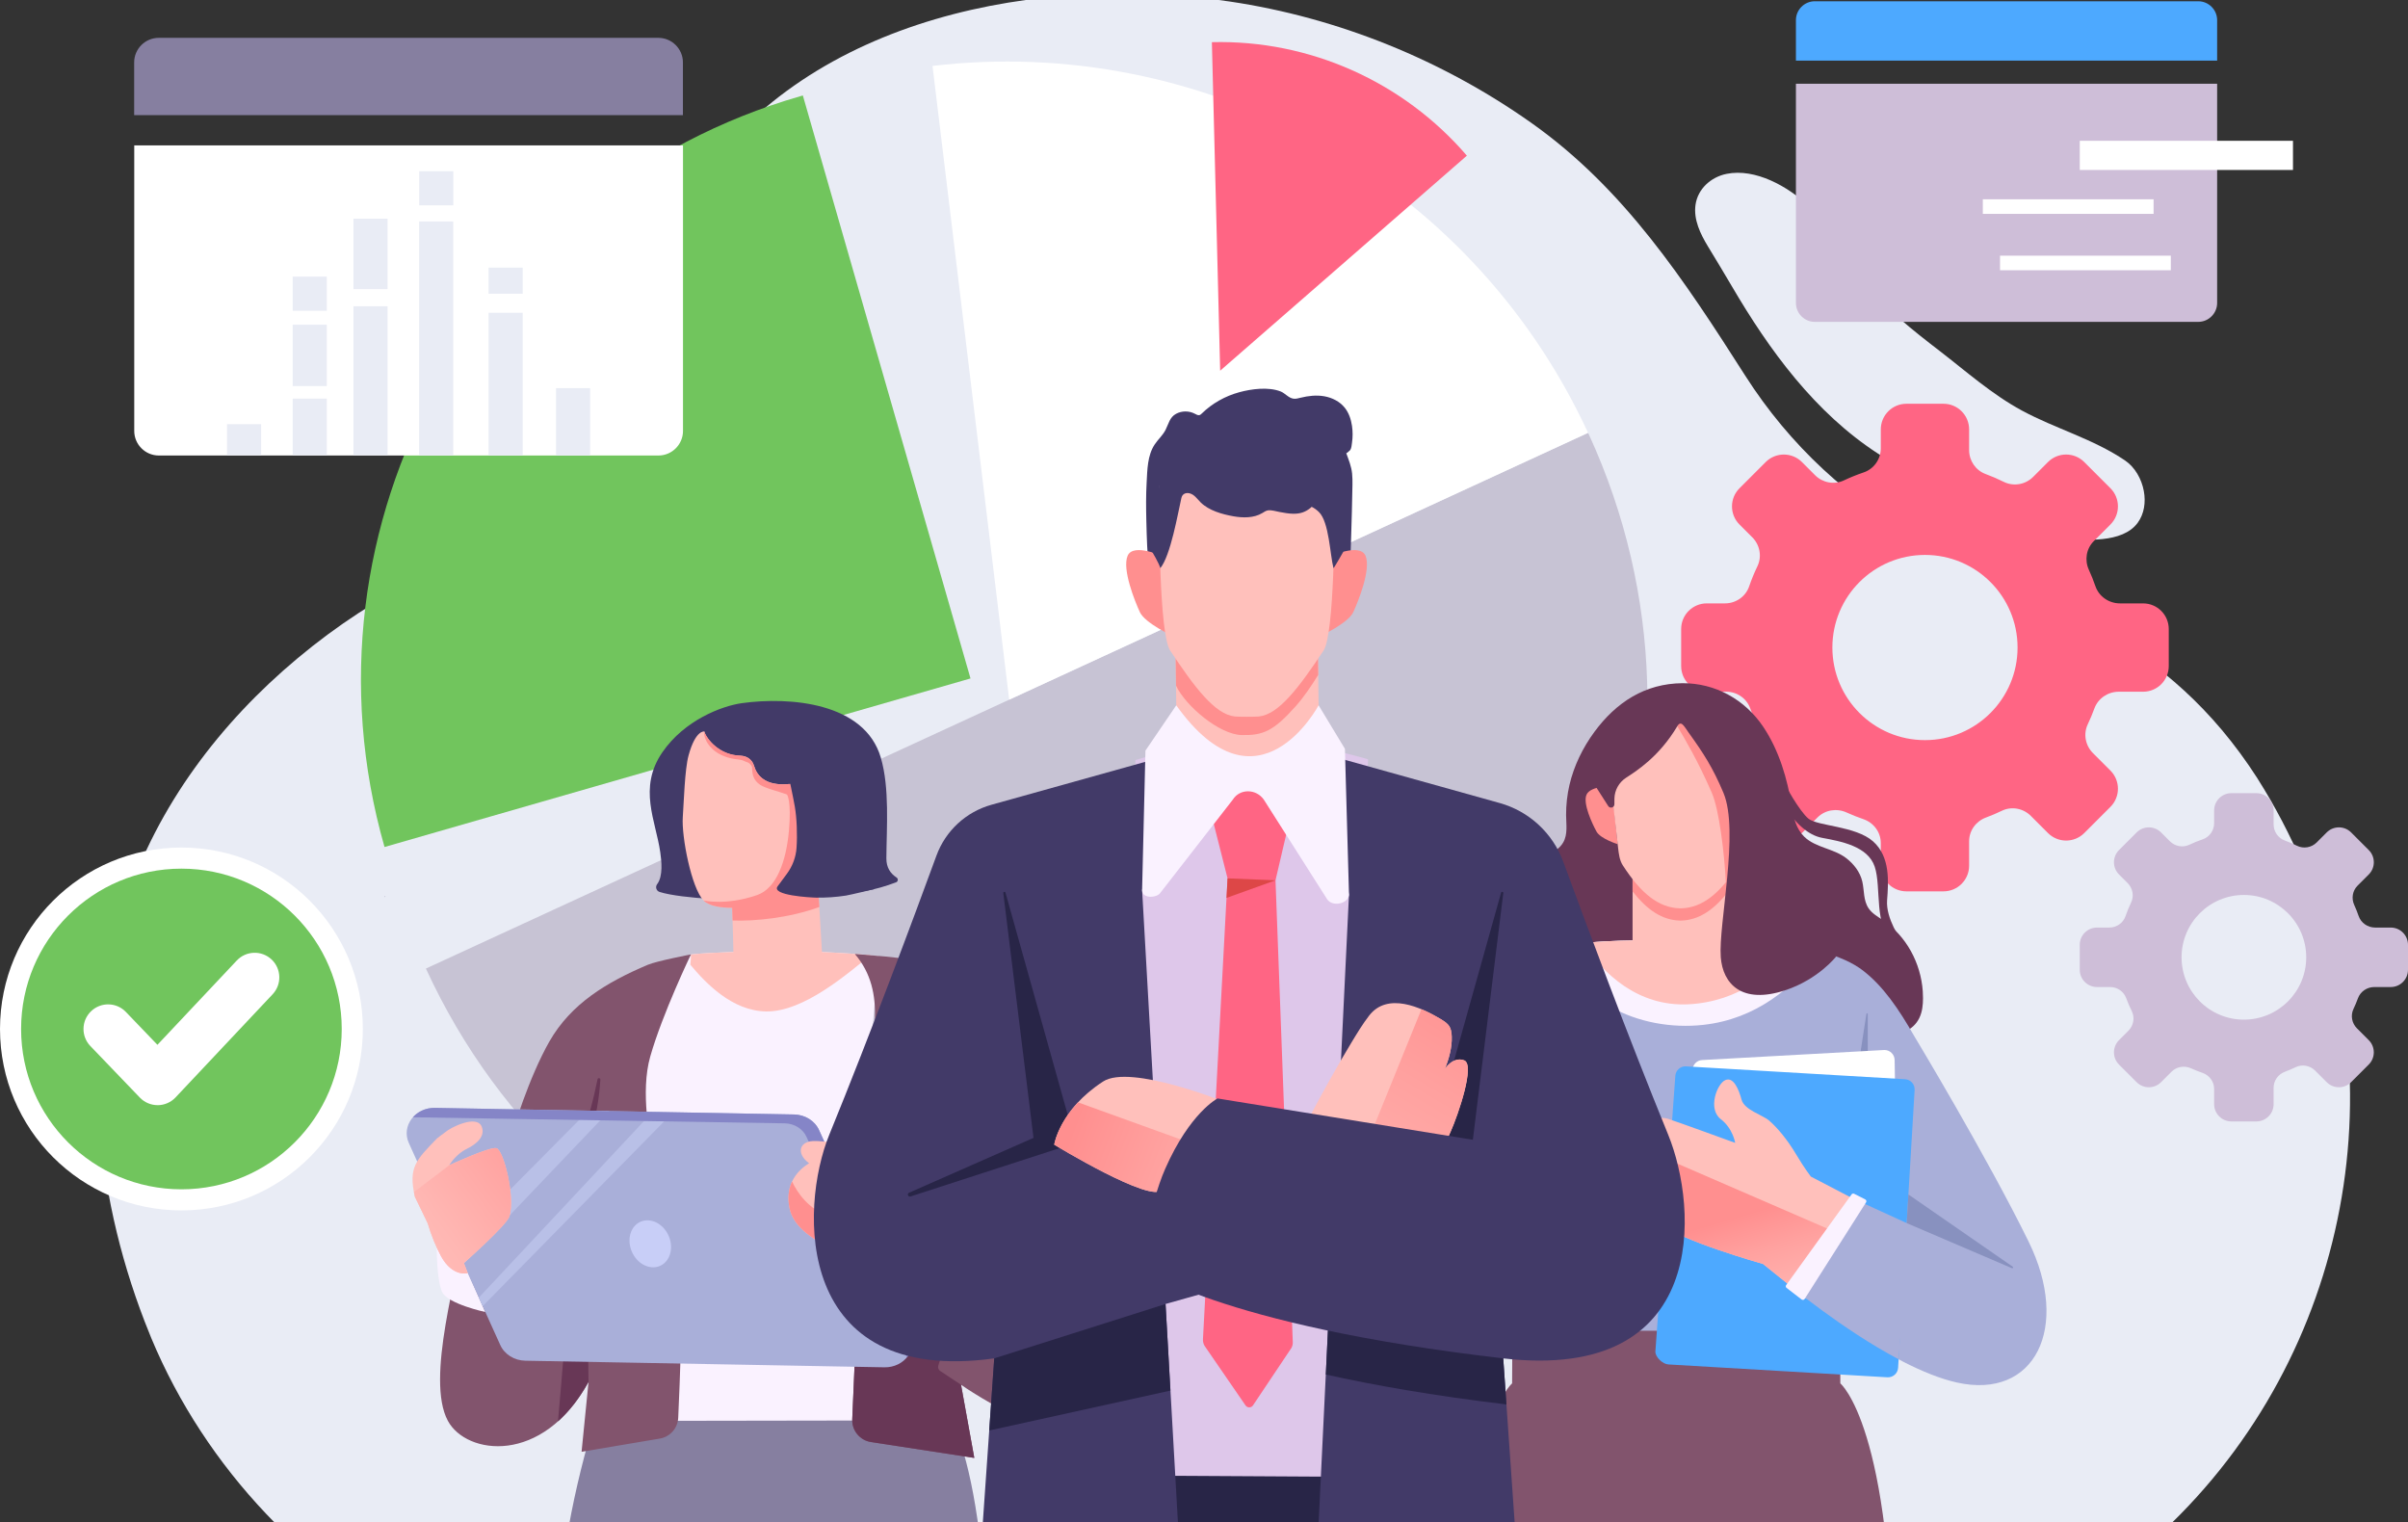 <svg width="916" height="579" viewBox="0 0 916 579" fill="none" xmlns="http://www.w3.org/2000/svg">
<rect x="0" y="0" width="916" height="579" fill="#333333" stroke="none"/>
<g clip-path="url(#clip0_93_3209)">
<path d="M815.515 186.807C814.659 182.104 812.061 177.655 808.398 175.172C796.154 166.875 781.974 163.097 769.159 156.173C757.708 149.989 747.939 141.26 737.715 133.388C727.845 125.793 717.289 117.55 709.633 107.642C702.177 98.004 696.841 86.692 687.889 78.241C680.178 70.963 667.749 63.9 656.761 66.136C650.878 67.331 645.835 71.803 644.971 77.902C644.169 83.554 646.845 89.013 649.69 93.709C652.744 98.744 655.805 103.779 658.781 108.86C673.053 133.234 690.418 157.013 714.444 172.573C717.259 174.393 720.189 175.997 723.026 177.778C732.896 183.97 742.272 191.048 752.758 196.129C762.636 200.918 773.407 203.824 784.349 204.742C792.892 205.451 807.373 206.793 813.186 198.836C815.662 195.443 816.286 191.033 815.515 186.815V186.807Z" fill="#E9ECF5"/>
<path d="M858.741 296.084C824.02 242.048 778.866 230.69 731.376 205.615C703.641 190.533 680.787 169.36 663.893 142.905C640.792 106.734 617.93 71.713 582.361 46.63C548.434 22.696 508.902 6.697 467.819 0.582C396.026 -10.113 308.348 6.172 265.138 69.739C241.497 104.514 238.22 149.474 210.762 182.522C197.554 198.421 179.696 209.401 161.491 218.7C143.988 227.645 128.359 237.699 113.169 250.399C83.668 275.05 59.989 306.424 47.798 343.127C30.534 395.081 35.531 452.093 55.038 502.675C55.856 504.795 56.696 506.908 57.568 509.013C78.101 558.222 117.618 600.307 166.272 622.969C262.94 669.556 358.768 613.839 451.75 611.364C473.209 609.606 493.627 615.921 511.469 623.886C821.192 727.718 966.242 465.849 858.741 296.1V296.084Z" fill="#E9ECF5"/>
<path d="M369.178 258.053L305.403 36.319C305.126 36.396 304.848 36.473 304.578 36.55C182.026 71.796 111.219 199.607 146.271 322.167L369.186 258.053H369.178Z" fill="#71C55D"/>
<path d="M146.386 340.919C146.417 341.043 146.448 341.166 146.479 341.289L146.602 340.865L146.386 340.919Z" fill="#867FA0"/>
<path d="M604.105 164.631L383.889 266.134L162.016 368.4C218.088 490.559 362.585 544.148 484.768 488.061C606.935 431.982 660.508 287.469 604.429 165.31C604.321 165.078 604.213 164.855 604.105 164.623V164.631Z" fill="#C7C3D4"/>
<path d="M354.728 25.076L383.889 266.134L604.105 164.631C558.774 66.668 456.5 13.056 354.728 25.076Z" fill="white"/>
<path d="M558 59.206C533.85 31.107 498.144 15.082 461 16.041L464.149 141L558 59.206Z" fill="#FF6584"/>
<path d="M69.01 460.395C107.123 460.395 138.02 429.499 138.02 391.385C138.02 353.272 107.123 322.375 69.01 322.375C30.897 322.375 0 353.272 0 391.385C0 429.499 30.897 460.395 69.01 460.395Z" fill="white"/>
<path d="M69.01 452.369C102.69 452.369 129.994 425.065 129.994 391.385C129.994 357.705 102.69 330.402 69.01 330.402C35.33 330.402 8.027 357.705 8.027 391.385C8.027 425.065 35.33 452.369 69.01 452.369Z" fill="#71C55D"/>
<path d="M59.958 420.361C57.405 420.361 54.969 419.32 53.203 417.485L34.374 397.877C30.788 394.145 30.912 388.216 34.644 384.638C38.376 381.053 44.305 381.176 47.883 384.908L59.888 397.407L90.068 365.346C93.615 361.583 99.536 361.406 103.307 364.945C107.07 368.492 107.255 374.414 103.708 378.184L66.774 417.424C65.016 419.29 62.564 420.354 60.004 420.369H59.958V420.361Z" fill="white"/>
<path d="M815.237 229.501H806.409C802.237 229.501 798.451 226.91 797.094 222.97C796.362 220.834 795.529 218.752 794.596 216.717C792.915 213.039 793.601 208.705 796.462 205.845L802.808 199.499C806.617 195.69 806.617 189.514 802.808 185.705L792.846 175.743C789.037 171.933 782.861 171.933 779.052 175.743L773.384 181.41C770.439 184.355 765.928 185.126 762.196 183.268C759.968 182.158 757.67 181.163 755.318 180.3C751.525 178.904 749.049 175.234 749.049 171.193V163.328C749.049 157.939 744.685 153.574 739.295 153.574H725.208C719.818 153.574 715.454 157.939 715.454 163.328V170.492C715.454 174.632 712.856 178.364 708.931 179.69C706.356 180.562 703.857 181.572 701.429 182.721C697.743 184.471 693.348 183.646 690.464 180.754L685.46 175.75C681.651 171.941 675.475 171.941 671.666 175.75L661.703 185.712C657.894 189.521 657.894 195.698 661.703 199.507L666.577 204.38C669.476 207.279 670.293 211.705 668.512 215.398C667.325 217.866 666.276 220.41 665.381 223.024C664.047 226.926 660.323 229.501 656.198 229.501H649.266C643.876 229.501 639.512 233.865 639.512 239.255V253.342C639.512 258.732 643.876 263.096 649.266 263.096H656.645C660.701 263.096 664.379 265.587 665.767 269.396C666.669 271.871 667.702 274.277 668.867 276.613C670.725 280.337 669.954 284.84 667.008 287.786L661.696 293.098C657.887 296.907 657.887 303.084 661.696 306.893L671.658 316.855C675.467 320.664 681.643 320.664 685.452 316.855L691.358 310.948C694.273 308.034 698.676 307.332 702.431 309.036C704.505 309.977 706.626 310.825 708.8 311.565C712.748 312.907 715.454 316.531 715.454 320.702V329.284C715.454 334.674 719.818 339.038 725.208 339.038H739.295C744.685 339.038 749.049 334.674 749.049 329.284V320.001C749.049 315.929 751.64 312.367 755.457 310.956C757.523 310.193 759.551 309.329 761.518 308.381C765.203 306.6 769.629 307.432 772.521 310.332L779.052 316.863C782.861 320.672 789.037 320.672 792.846 316.863L802.808 306.9C806.617 303.091 806.617 296.915 802.808 293.106L796.154 286.452C793.27 283.568 792.429 279.173 794.18 275.495C795.113 273.536 795.953 271.532 796.701 269.473C798.112 265.618 801.852 263.104 805.962 263.104H815.237C820.627 263.104 824.991 258.74 824.991 253.35V239.263C824.991 233.873 820.627 229.509 815.237 229.509V229.501ZM732.256 281.517C712.802 281.517 697.034 265.749 697.034 246.295C697.034 226.841 712.802 211.073 732.256 211.073C751.71 211.073 767.478 226.841 767.478 246.295C767.478 265.749 751.71 281.517 732.256 281.517Z" fill="#FF6584"/>
<path d="M909.438 352.809H903.493C900.686 352.809 898.134 351.067 897.224 348.414C896.731 346.98 896.168 345.577 895.543 344.204C894.41 341.729 894.873 338.815 896.8 336.887L901.072 332.615C903.64 330.048 903.64 325.892 901.072 323.332L894.364 316.623C891.796 314.056 887.64 314.056 885.08 316.623L881.271 320.433C879.289 322.414 876.251 322.931 873.738 321.682C872.234 320.934 870.692 320.263 869.104 319.685C866.551 318.744 864.878 316.277 864.878 313.555V308.257C864.878 304.633 861.941 301.688 858.309 301.688H848.825C845.201 301.688 842.255 304.626 842.255 308.257V313.077C842.255 315.868 840.505 318.382 837.86 319.268C836.125 319.854 834.444 320.533 832.81 321.312C830.327 322.491 827.366 321.936 825.431 319.993L822.061 316.623C819.493 314.056 815.338 314.056 812.778 316.623L806.069 323.332C803.502 325.899 803.502 330.055 806.069 332.615L809.354 335.9C811.305 337.851 811.86 340.827 810.657 343.318C809.855 344.975 809.154 346.695 808.552 348.453C807.658 351.082 805.144 352.809 802.368 352.809H797.703C794.079 352.809 791.134 355.747 791.134 359.379V368.863C791.134 372.487 794.072 375.432 797.703 375.432H802.669C805.399 375.432 807.874 377.106 808.807 379.673C809.416 381.339 810.11 382.958 810.896 384.531C812.145 387.037 811.629 390.075 809.647 392.057L806.069 395.634C803.502 398.202 803.502 402.358 806.069 404.918L812.778 411.626C815.345 414.194 819.501 414.194 822.061 411.626L826.04 407.647C827.998 405.689 830.967 405.211 833.488 406.36C834.884 406.992 836.31 407.563 837.775 408.056C840.436 408.958 842.255 411.403 842.255 414.209V419.984C842.255 423.608 845.193 426.554 848.825 426.554H858.309C861.933 426.554 864.878 423.616 864.878 419.984V413.739C864.878 411.002 866.621 408.604 869.189 407.647C870.584 407.131 871.941 406.553 873.268 405.913C875.75 404.717 878.727 405.273 880.677 407.223L885.072 411.618C887.64 414.186 891.796 414.186 894.356 411.618L901.064 404.91C903.632 402.343 903.632 398.187 901.064 395.627L896.584 391.147C894.641 389.204 894.078 386.25 895.258 383.768C895.883 382.449 896.453 381.1 896.955 379.72C897.903 377.121 900.424 375.432 903.185 375.432H909.43C913.054 375.432 916 372.495 916 368.863V359.379C916 355.755 913.062 352.809 909.43 352.809H909.438ZM853.574 387.831C840.482 387.831 829.864 377.214 829.864 364.121C829.864 351.028 840.482 340.411 853.574 340.411C866.667 340.411 877.285 351.028 877.285 364.121C877.285 377.214 866.667 387.831 853.574 387.831Z" fill="#CEBED8"/>
<path d="M238.878 506.339L291.402 506.387L355.555 506.339L355.671 529.739C355.671 529.739 375.687 545.629 375.687 641.123H210.797C210.797 563.84 238.871 506.339 238.871 506.339H238.878Z" fill="#867FA0"/>
<path d="M334.229 363.586C327.447 362.948 320.645 362.467 313.842 362.165C301.761 361.63 289.66 361.623 277.586 362.151C272.644 362.364 267.708 362.515 262.842 363.037V363.353C236.676 380.993 240.719 433.676 242.078 439.853C245.057 453.369 255.985 527.035 253.884 540.427L327.097 540.31C327.42 519.374 328.758 433.092 329.239 425.034C329.65 418.142 332.76 380.966 334.229 363.586Z" fill="#FAF2FF"/>
<path d="M249.978 336.301C249.189 337.338 249.656 338.862 250.884 339.253C259.389 341.978 282.974 342.671 288.582 342.335C297.004 341.834 305.207 340.907 313.636 340.413C320.789 339.987 328.003 339.555 334.922 337.571C336.899 337.001 338.91 336.356 340.88 335.594C341.656 335.292 341.752 334.228 341.051 333.775C338.656 332.217 337.153 329.918 337.173 326.451C337.256 314.624 338.443 299.75 335.059 288.177C328.936 267.221 300.498 264.921 282.219 267.454C274.682 268.497 260.357 273.879 251.928 286.193C242.64 299.763 249.484 312.229 251.166 324.193C251.612 327.357 252.319 333.219 249.978 336.308V336.301Z" fill="#423A68"/>
<path d="M315.139 313.691C316.883 309.14 318.496 302.001 313.938 299.482C310.856 297.78 300.031 298.219 300.031 298.219C290.95 299.07 287.847 294.821 286.825 291.259C286.173 288.994 284.072 287.456 281.718 287.442C273.735 287.374 268.511 280.983 267.983 278.231C267.983 278.231 264.64 277.4 261.928 287.333C260.466 292.693 260.151 304.898 259.732 310.794C259.203 318.159 263.034 337.846 267.626 342.506C269.863 344.778 274.613 345.3 278.505 345.3C278.67 350.091 279.02 360.861 279.061 365.131L312.86 365.247L311.227 337.653L312.174 317.624C313.396 316.622 314.515 315.331 315.146 313.691H315.139Z" fill="#FFC0BB"/>
<path d="M313.841 362.165C308.302 361.918 302.749 361.788 297.203 361.767C296.489 361.767 295.775 361.767 295.054 361.767C289.227 361.767 283.399 361.898 277.578 362.151C272.636 362.364 267.701 362.515 262.834 363.037V363.353C262.834 364.424 262.752 365.625 262.594 366.936C268.435 373.903 278.436 384.508 291.416 384.714C305.886 384.947 322.73 370.025 331.153 363.312C325.394 362.81 319.621 362.419 313.841 362.158V362.165Z" fill="#FFC0BB"/>
<path d="M248.687 440.245C247.218 433.58 243.512 415.355 247.356 401.854C251.989 385.572 262.834 363.03 262.834 363.03C262.834 363.03 249.847 365.515 246.402 366.977C230.779 373.601 217.202 381.742 208.965 396.184C201.325 409.583 194.831 430.223 194.159 434.204L177.211 464.152C174.308 484.381 161.781 524.447 170.368 540.427C177.348 553.414 206.411 557.477 223.88 525.593L221.231 552.199L250.98 547.188C254.893 546.529 257.81 543.234 257.995 539.273C258.613 525.785 259.8 496.201 258.668 487.765C256.849 474.167 251.673 453.767 248.694 440.252L248.687 440.245Z" fill="#82546D"/>
<path d="M444.549 495.288C432.948 473.481 420.414 456.012 402.657 414.621C396.85 401.085 388.297 387.961 377.548 377.823C366.504 367.403 351.636 365.33 336.988 363.847C336.494 363.799 335.999 363.751 335.505 363.71L325.168 362.838C337.763 377.534 331.49 395.923 329.973 415.218C329.609 419.824 329.348 423.345 329.245 425.034C328.84 431.83 325.291 514.227 324.2 539.823C324.015 544.113 327.09 547.854 331.339 548.506L370.622 554.54L365.577 526.719C365.577 526.719 412.836 559.791 439.215 547.483C456.273 539.521 453.671 512.421 444.556 495.282L444.549 495.288Z" fill="#82546D"/>
<path d="M375.681 478.169L374.864 484.031C400.33 486.578 430.841 493.655 430.841 493.655C411.25 486.015 375.681 478.176 375.681 478.176V478.169Z" fill="#683756"/>
<path d="M365.316 414.779L357.347 431.335V492.741L364.472 487.923L362.454 433.374L366.442 415.163C366.593 414.47 365.625 414.133 365.316 414.779Z" fill="#683756"/>
<path d="M223.098 435.742C226.894 425.974 228.047 416.543 228.376 410.654C228.411 409.988 227.443 409.864 227.306 410.516C225.994 416.914 223.674 426.853 220.984 432.214C217.627 438.893 212.424 457.158 215.396 477.009C215.396 477.009 215.829 490.298 215.808 494.726C215.781 499.695 213.769 523.555 212.252 540.64C216.412 536.919 220.38 531.977 223.88 525.587L223.098 468.45C223.098 468.45 216.858 451.797 223.098 435.735V435.742Z" fill="#683756"/>
<path d="M177.211 432.996L182.174 476.137C182.256 476.844 183.299 476.803 183.32 476.082L184.617 423.887L177.211 432.996Z" fill="#683756"/>
<path d="M313.945 299.482C310.863 297.78 300.038 298.219 300.038 298.219C296.579 298.542 292.694 298.26 289.879 295.995C288.946 295.24 288.177 294.293 287.621 293.229C286.948 291.945 286.756 290.449 285.795 289.323C285.322 288.767 284.724 288.307 284.052 288.005C282.727 287.415 281.224 287.429 279.782 287.236C274.586 286.55 269.96 282.919 267.749 278.169C267.797 281.601 270.131 284.697 273.076 286.468C274.662 287.422 276.426 288.053 278.217 288.486C279.782 288.863 281.876 288.76 283.242 289.536C283.949 289.941 284.704 289.893 285.274 290.566C285.617 290.971 286.077 291.389 286.084 291.918C286.139 294.65 286.578 296.675 289.028 298.425C291.019 299.839 296.448 301.095 298.727 301.981C298.858 302.029 299.304 302.111 299.386 302.228C299.386 302.228 301.143 304.582 300.1 316.073C299.057 327.563 295.426 337.866 287.999 340.447C276.151 344.559 267.633 342.5 267.633 342.5C269.871 344.772 274.62 345.293 278.512 345.293C278.554 346.563 278.609 348.245 278.67 350.119C287.058 350.441 300.169 349.192 311.666 344.991L311.234 337.647L312.181 317.617C313.403 316.615 314.522 315.325 315.153 313.684C316.897 309.133 318.51 301.994 313.952 299.475L313.945 299.482Z" fill="#FF8F8F"/>
<path d="M322.841 294.135L299.818 294.341C299.818 294.341 301.679 302.935 302.344 306.785C303.1 311.144 303.347 317.349 303.01 322.436C302.77 326.012 301.486 329.437 299.359 332.32C297.711 334.551 295.933 336.967 295.858 337.056C293.016 340.632 308.756 341.401 310.403 341.429C314.199 341.49 318.002 341.23 321.749 340.653C323.397 340.399 332.519 338.196 332.519 338.196C332.519 338.196 326.794 316.189 325.387 308.35L322.834 294.135H322.841Z" fill="#423A68"/>
<path d="M356.921 519.423L358.72 513.677C358.72 513.677 327.831 494.932 326.046 496.812C325.284 514.364 324.584 530.701 324.193 539.816C324.008 544.106 327.083 547.847 331.332 548.499L370.615 554.533L365.57 526.712L357.649 521.468C356.976 521.022 356.681 520.185 356.921 519.416V519.423Z" fill="#683756"/>
<path d="M176.47 480.407L166.133 474.504C166.133 474.504 166.057 486.969 168.212 491.472C170.368 495.975 184.618 499.05 184.618 499.05L176.47 480.407Z" fill="#FAF2FF"/>
<path d="M336.418 520.074L199.843 517.569C195.655 517.493 191.908 515.153 190.308 511.611L155.514 434.746C152.604 428.315 157.861 421.258 165.474 421.396L302.049 423.901C306.237 423.976 309.984 426.317 311.584 429.859L346.378 506.724C349.288 513.155 344.031 520.212 336.418 520.074Z" fill="#A9AFD9"/>
<path d="M239.943 474.991C241.446 479.816 245.99 482.877 250.088 481.834C254.186 480.791 256.286 476.034 254.783 471.208C253.28 466.383 248.736 463.322 244.638 464.365C240.54 465.408 238.439 470.165 239.943 474.991Z" fill="#C8CEF7"/>
<path d="M176.319 480.715L231.706 422.61L223.805 422.466L173.107 473.624L176.319 480.715Z" fill="#B9C0E7"/>
<path d="M182.14 493.572L183.609 496.818L252.778 426.399L251.227 422.974L248.248 422.919L182.14 493.572Z" fill="#B9C0E7"/>
<path d="M346.378 506.723L311.583 429.859C309.977 426.317 306.236 423.976 302.049 423.901L165.473 421.395C162 421.333 159.014 422.775 157.072 424.965L298.542 427.278C302.166 427.346 305.399 429.351 306.772 432.385L344.991 516.306C347.174 513.711 347.922 510.128 346.385 506.716L346.378 506.723Z" fill="#8585C7"/>
<path d="M373.134 479.247L348.829 471.779C348.829 471.779 348.506 467.948 347.744 462.89C345.623 448.818 334.778 437.691 320.761 435.234C315.709 434.349 311.426 433.896 309.209 434.012C303.848 434.301 302.962 438.982 307.781 442.448C304.013 444.755 298.309 449.971 300.368 459.691C301.919 467.001 309.998 472.122 318.366 475.774C318.366 475.774 309.065 492.968 331.044 502.557C353.023 512.147 358.72 513.684 358.72 513.684C358.72 513.684 377.898 506.141 373.128 479.247H373.134Z" fill="#FFC0BB"/>
<path d="M370.828 501.644L327.028 481.505C328.984 476.213 327.618 466.617 315.468 462.615C307.431 459.965 303.23 453.486 301.308 449.401C300.052 452.058 299.475 455.449 300.374 459.691C301.926 467.001 310.005 472.122 318.372 475.773C318.372 475.773 309.071 492.968 331.05 502.557C353.029 512.146 358.726 513.684 358.726 513.684C358.726 513.684 366.4 510.664 370.828 501.644Z" fill="url(#paint0_linear_93_3209)"/>
<path d="M188.798 436.71C186.073 436.181 170.896 443.21 170.896 443.21C170.896 443.21 173.305 439.057 177.465 437.039C181.625 435.021 184.652 432.029 183.245 428.535C181.343 423.812 171.198 428.94 169.359 430.656C169.228 430.779 166.489 432.749 166.27 432.976C158.259 441.288 155.267 443.924 157.813 455.181L162.7 465.313C164.018 469.809 165.92 474.421 167.787 477.847C172.145 485.837 177.925 484.278 177.925 484.278L176.463 480.407C176.463 480.407 192.758 466.006 193.795 462.643C196.067 455.257 191.516 437.245 188.791 436.717L188.798 436.71Z" fill="#FFC0BB"/>
<path d="M188.798 436.717C186.073 436.188 170.896 443.217 170.896 443.217L157.457 453.424C157.56 453.987 157.683 454.57 157.82 455.181L162.708 465.313C164.025 469.809 165.927 474.422 167.794 477.847C172.153 485.837 177.932 484.278 177.932 484.278L176.47 480.407C176.47 480.407 192.766 466.006 193.802 462.643C196.074 455.257 191.523 437.245 188.798 436.717Z" fill="url(#paint1_linear_93_3209)"/>
<path d="M700.059 526.197L699.943 502.049H575.324L575.208 526.197C575.208 526.197 555.192 542.595 555.192 641.123H720.082C720.082 542.595 700.066 526.197 700.066 526.197H700.059Z" fill="#82546D"/>
<path d="M731.422 377.039C730.674 366.297 725.176 356.076 716.232 349.974C714.296 348.649 712.154 347.469 710.836 345.526C708.75 342.451 709.216 338.717 708.406 335.264C707.569 331.688 705.187 328.613 702.27 326.382C697.445 322.689 690.676 322.456 686.345 318.269C683.332 315.351 682.22 311.013 681.588 306.867C679.962 296.242 676.722 285.314 670.654 276.329C663.7 266.032 652.457 259.786 639.964 259.868C625.728 259.971 614.759 267.186 606.55 278.326C602.095 284.367 598.731 291.238 597.022 298.562C596.151 302.309 595.725 306.153 595.739 310.004C595.752 313.505 596.473 317.308 594.606 320.499C593.453 322.469 591.476 323.808 589.479 324.913C585.47 327.137 581.111 328.681 577.123 330.933C574.384 332.477 571.755 334.413 569.82 336.925C567.52 339.904 567.754 343.556 567.719 347.112C567.706 348.821 567.431 350.317 567.143 351.965C566.827 353.784 567.156 355.85 566.449 357.573C565.667 359.474 563.656 360.497 561.919 361.595C555.844 365.432 552.625 371.479 550.731 378.213C550.271 379.854 550.326 381.425 550.367 383.107C550.428 385.777 549.529 390.012 551.541 392.127C552.831 393.486 554.924 393.589 556.805 393.596C563.402 393.63 569.998 393.321 576.595 393.314C608.382 393.259 640.081 391.619 671.889 392.456C679.248 392.648 686.634 392.765 693.978 393.184C701.659 393.623 709.347 394.46 717.055 394.076C722.217 393.815 727.688 392.209 730.104 387.205C731.23 384.885 731.511 382.249 731.511 379.675C731.511 378.803 731.477 377.925 731.422 377.039Z" fill="#683756"/>
<path d="M771.714 472.327C755.755 439.812 728.209 394.145 728.209 394.145C722.279 383.773 716.389 375.131 708.729 369.201C692.777 356.852 655.648 357.559 637.63 357.703C619.619 357.559 582.484 356.852 566.531 369.201C558.871 375.131 552.982 383.773 547.051 394.145C547.051 394.145 519.505 439.812 503.546 472.327C487.587 504.843 501.096 532.512 530.872 525.854C543.571 523.012 571.096 506.174 571.096 506.174H704.157C716.547 514.418 731.682 523.012 744.381 525.854C774.158 532.512 787.666 504.843 771.707 472.327H771.714Z" fill="#A9AFD9"/>
<path d="M613.091 298.994C613.091 298.994 605.128 298.87 603.543 302.199C601.957 305.528 605.794 313.525 607.311 316.298C608.828 319.071 615.363 321.089 615.363 321.089L613.091 298.994Z" fill="#FF8F8F"/>
<path d="M637.63 357.696C626.269 357.607 607.318 357.291 590.857 360.167C591.496 361.272 592.148 362.371 592.841 363.455C597.749 371.081 604.208 378.11 612.569 382.901C622.865 388.811 635.838 391.166 647.94 389.82C667.949 387.596 681.855 375.866 692.838 362.007C674.881 357.168 650.994 357.586 637.63 357.689V357.696Z" fill="#FAF2FF"/>
<path d="M637.63 357.696C628.857 357.628 615.561 357.422 602.375 358.657C609.61 370.333 623.181 382.963 642.277 381.995C661.606 381.014 674.552 369.784 682.94 359.92C666.83 357.312 648.647 357.607 637.623 357.696H637.63Z" fill="#FFC0BB"/>
<path d="M621.026 361.814H657.46V331.811H621.026V361.814Z" fill="#FFC0BB"/>
<path fill-rule="evenodd" clip-rule="evenodd" d="M621.033 331.804H657.468V339.067C651.825 346.281 646.142 349.953 639.532 350.152C639.435 350.166 639.339 350.159 639.25 350.152C639.154 350.152 639.065 350.152 638.969 350.152C632.359 349.94 626.675 346.267 621.033 339.06V331.798V331.804Z" fill="#FF8F8F"/>
<path d="M638.921 265.793H639.573C654.001 265.793 665.801 274.627 665.801 290.332L665.128 303.593L662.973 322.47C662.712 324.783 662.424 327.233 661.188 329.142C654.276 339.85 647.59 345.259 639.525 345.499C639.429 345.513 639.333 345.506 639.243 345.499C639.147 345.499 639.058 345.499 638.962 345.499C630.897 345.245 624.218 339.836 617.299 329.128C616.07 327.22 615.782 324.769 615.514 322.456L613.359 303.58L612.686 290.318C612.686 274.613 624.492 265.779 638.914 265.779L638.921 265.793Z" fill="#FFC0BB"/>
<path d="M710.479 424.072L710.5 385.688C710.5 385.365 710.033 385.331 709.978 385.647L703.924 424.896C706.759 430.449 708.392 442.056 708.392 442.056L714.22 450.279C716.018 439.173 710.479 424.065 710.479 424.065V424.072Z" fill="#8891BF"/>
<path fill-rule="evenodd" clip-rule="evenodd" d="M647.638 403.192L716.788 399.382C718.922 399.341 720.679 401.05 720.714 403.185L722.368 504.273C722.402 506.401 720.693 508.158 718.558 508.199L648.702 509.291C646.567 509.325 644.81 507.616 644.776 505.488L643.835 407.118C643.801 404.983 645.503 403.226 647.638 403.192Z" fill="white"/>
<path fill-rule="evenodd" clip-rule="evenodd" d="M641.391 405.608L724.688 410.495C726.822 410.625 728.449 412.451 728.319 414.579L722.038 520.239C721.914 522.373 720.082 524 717.947 523.87L634.651 518.983C632.516 518.852 629.736 516.285 629.702 514.143L637.293 409.232C637.417 407.104 639.25 405.47 641.384 405.601L641.391 405.608Z" fill="#4DA9FF"/>
<path d="M688.843 447.527C688.843 447.527 686.42 444.404 683.153 438.926C679.886 433.449 676.021 428.815 672.912 426.173C670.42 424.052 663.542 422.198 662.485 418.258C661.421 414.325 659.396 409.411 656.259 410.852C653.122 412.294 649.526 421.8 654.585 425.679C659.19 429.214 660.062 434.705 660.062 434.705C660.062 434.705 637.266 426.386 634.452 425.541C628.315 423.695 626.277 429.77 629.297 432.68C632.317 435.59 628.92 460.418 633.175 465.875C637.431 471.332 670.667 480.763 670.667 480.763L687.175 494.052L704.741 455.812L688.85 447.527H688.843Z" fill="#FFC0BB"/>
<path d="M697.492 468.332L696.827 473.041L688.548 491.06L683.695 491.265L670.66 480.77C670.66 480.77 637.424 471.339 633.169 465.882C630.107 461.949 631.006 447.966 630.629 439.366L697.492 468.339V468.332Z" fill="url(#paint2_linear_93_3209)"/>
<path d="M726.424 465.731L704.734 455.805L680.16 488.403C680.16 488.403 700.711 505.639 722.23 517.02L726.431 465.724L726.424 465.731Z" fill="#A9AFD9"/>
<path d="M638.055 276.239C641.199 281.573 645.777 289.199 651.138 301.472C654.035 308.11 655.95 324.714 656.513 335.6C658.071 333.72 659.629 331.571 661.194 329.141C662.423 327.233 662.711 324.783 662.979 322.469L665.134 303.593L665.553 295.356L652.731 268.641C648.859 266.767 644.363 265.792 639.579 265.792L636.737 274.043C636.737 274.043 637.245 274.846 638.062 276.233L638.055 276.239Z" fill="#FF8F8F"/>
<path d="M627.052 265.792L648.551 264.207L663.556 272.711L670.626 285.19L671.491 297.148L673.975 338.806L698.494 363.791C698.494 363.791 691.733 372.502 679.055 376.675C662.725 382.05 655.36 374.376 654.577 364.052C653.637 351.669 661.75 316.175 655.586 301.541C651.523 291.896 647.947 286.426 642.407 278.731C640.691 276.349 639.517 273.727 638.021 276.253C631.143 287.86 622.378 293.345 618.554 295.823C615.836 297.587 614.175 300.573 614.127 303.806C614.12 304.451 614.113 305.185 614.113 305.913C614.113 307.183 612.452 307.663 611.773 306.599L607.345 299.694L610.07 276.452L627.052 265.785V265.792Z" fill="#683756"/>
<path d="M723.199 357.641C723.199 357.641 717.323 349.397 717.845 342.472C718.366 335.546 719.149 325.888 712.491 320.012C705.832 314.136 691.466 314.267 687.938 311.391C684.409 308.515 678.664 297.807 678.664 297.807L681.279 310.032C681.279 310.032 681.478 310.334 681.849 310.821C683.325 312.757 687.533 317.651 693.161 318.694C700.211 319.998 710.527 321.831 713.143 329.663C715.758 337.495 712.751 352.624 720.062 357.628C727.372 362.632 723.199 357.628 723.199 357.628V357.641Z" fill="#683756"/>
<path d="M704.343 454.302L679.453 488.801C679.206 489.144 679.275 489.611 679.611 489.872L685.343 494.286C685.706 494.56 686.228 494.471 686.468 494.087L709.848 457.322C710.095 456.938 709.951 456.423 709.546 456.217L705.324 454.069C704.981 453.897 704.569 453.993 704.343 454.302Z" fill="#FAF2FF"/>
<path d="M725.305 465.223L765.344 482.376C765.701 482.527 765.975 482.033 765.652 481.813L725.95 454.329L725.305 465.216V465.223Z" fill="#8891BF"/>
<path d="M571.679 532.224L379.572 531.029L370.615 661.887H577.589L571.679 532.224Z" fill="#282547"/>
<path d="M472.602 282.74H489.124C499.763 282.74 520.417 288.815 520.417 288.815L509.002 561.692L426.18 561.218L431.918 289.11C444.912 284.902 458.688 282.74 472.595 282.74H472.602Z" fill="#DEC7EA"/>
<path d="M446.436 286.769C445.811 286.968 401.442 299.337 377.163 306.098C367.478 308.796 359.687 315.997 356.227 325.442C347.922 348.121 331.4 392.587 315.454 431.616C304.046 459.539 302.131 527.172 378.213 516.676L370.155 632.303L441.658 628.04C446.518 628.102 450.479 624.725 450.431 620.558L443.374 495.988L464.976 489.899L442.709 484.23L434.458 338.545L446.443 286.769H446.436Z" fill="#423A68"/>
<path d="M570.43 305.426C581.646 308.549 590.666 316.875 594.674 327.803C603.22 351.107 619.172 393.904 634.582 431.623C645.99 459.546 650.205 525.682 571.823 516.683L579.882 632.31L508.378 628.047C503.518 628.109 499.558 624.732 499.606 620.565L513.149 340.385L503.587 286.776C504.191 286.968 545.726 298.548 570.416 305.426H570.43Z" fill="#423A68"/>
<path d="M485.198 334.825L491.437 308.131C484.594 294.615 458.757 301.713 458.757 301.713L466.96 334.098L457.604 509.401C457.556 510.279 457.768 511.151 458.222 511.92L473.803 534.571C474.49 535.567 475.965 535.56 476.638 534.551L491.293 512.654C491.636 511.968 491.808 511.22 491.773 510.458L485.198 334.825Z" fill="#FF6584"/>
<path d="M466.96 334.097L466.568 341.524L485.198 334.832L466.96 334.097Z" fill="#DD4747"/>
<path d="M514.35 180.211C514.069 177.362 513.053 174.973 512.119 172.385C512.167 172.53 513.52 171.349 513.63 171.177C514.117 170.436 514.179 169.228 514.302 168.363C514.611 166.249 514.604 164.094 514.295 161.979C513.925 159.488 513.101 157.01 511.515 155.047C509.614 152.692 506.731 151.251 503.752 150.729C500.773 150.207 497.691 150.544 494.76 151.278C493.833 151.512 492.886 151.786 491.946 151.628C490.065 151.313 488.864 149.555 487.134 148.889C482.473 147.084 476.117 147.908 471.429 149.185C466.109 150.633 461.133 153.399 457.186 157.257C456.925 157.511 456.65 157.779 456.3 157.882C455.689 158.053 455.079 157.669 454.516 157.374C452.333 156.214 449.567 156.214 447.391 157.387C444.94 158.705 444.549 161.183 443.396 163.469C442.339 165.569 440.485 167.155 439.195 169.125C436.477 173.278 436.449 178.673 436.182 183.464C435.907 188.303 435.948 193.17 436.065 198.016C436.223 204.462 436.394 211.003 437.163 217.407C437.548 220.627 444.302 235.57 444.302 235.57L509.237 230.463L508.145 230.422L513.568 217.531C513.746 211.991 513.911 206.445 514.069 200.906C514.186 196.746 514.33 192.587 514.385 188.434C514.419 185.695 514.604 182.942 514.343 180.211H514.35Z" fill="#423A68"/>
<path d="M505.619 211.765C505.619 211.765 517.302 206.308 519.45 211.415C521.599 216.522 516.718 228.651 514.783 232.845C512.847 237.046 502.091 242.029 502.091 242.029L505.612 211.765H505.619Z" fill="#FF8F8F"/>
<path d="M442.771 211.765C442.771 211.765 431.088 206.308 428.939 211.415C426.791 216.522 431.671 228.651 433.607 232.845C435.543 237.046 446.299 242.029 446.299 242.029L442.777 211.765H442.771Z" fill="#FF8F8F"/>
<path d="M501.171 234.712L501.857 289.309L447.72 289.982L447.026 234.904L501.171 234.712Z" fill="#FFC0BB"/>
<path d="M501.445 256.705C498.782 260.974 496.077 265.038 492.831 268.683C484.388 278.148 480.434 279.741 472.382 279.59C463.885 279.432 451.035 268.573 447.356 260.789L447.033 234.904L501.177 234.712L501.452 256.705H501.445Z" fill="#FF8F8F"/>
<path d="M474.442 175.564H474.168C455.511 174.733 440.732 179.428 440.822 186.306C440.959 197.069 440.945 241.137 445.126 247.438C454.365 261.359 462.155 271.792 469.795 272.527C471.374 272.678 477.236 272.678 478.815 272.527C486.454 271.792 494.245 261.352 503.484 247.438C507.665 241.137 507.651 197.069 507.788 186.306C507.877 179.428 493.099 174.733 474.442 175.564Z" fill="#FFC0BB"/>
<path d="M501.589 268.271C501.589 268.271 478.574 311.851 447.445 268.271L435.728 285.506L434.451 338.545C434.451 341.991 440.196 341.531 441.411 339.575L468.95 304.163C471.641 299.859 477.853 299.99 480.764 304.163L504.891 342.108C506.888 344.984 512.75 343.858 513.162 340.378L511.604 284.813L501.596 268.271H501.589Z" fill="#FAF2FF"/>
<path fill-rule="evenodd" clip-rule="evenodd" d="M507.513 180.581C476.933 167.855 440.684 174.177 440.821 184.947C440.855 187.85 438.261 209.85 438.261 209.85C438.261 209.85 440.855 214.14 441.391 216.11C445.324 211.229 448.015 195.463 449.401 189.395C449.751 187.871 451.042 187.287 452.49 187.631C454.364 188.077 455.435 189.834 456.739 191.111C459.917 194.22 464.9 195.607 469.197 196.375C472.78 197.014 476.933 197.082 480.159 195.16C480.839 194.755 481.505 194.261 482.287 194.131C483.64 193.904 485.397 194.502 486.749 194.742C488.486 195.051 490.222 195.394 491.993 195.408C494.608 195.435 496.544 194.797 498.528 193.177C498.679 193.053 498.816 192.916 498.953 192.772C499.935 193.252 500.868 193.911 501.747 194.783C505.612 198.627 505.921 210.989 507.259 216.103C507.321 216.329 511.014 209.843 511.014 209.843L507.52 180.581H507.513Z" fill="#423A68"/>
<path d="M559.77 437.609L571.851 339.692C571.913 339.17 571.164 339.019 571.02 339.527L544.092 435.652L559.763 437.609H559.77Z" fill="#282547"/>
<path d="M409.411 435.646L382.483 339.52C382.339 339.012 381.591 339.163 381.653 339.685L393.143 432.804L345.822 453.664C344.936 454.055 345.444 455.387 346.364 455.092L404.387 436.277L409.397 435.652L409.411 435.646Z" fill="#282547"/>
<path fill-rule="evenodd" clip-rule="evenodd" d="M474.901 429.069L498.569 424.1C503.518 414.785 508.645 405.539 514.109 396.513C516.217 393.04 518.331 389.511 520.822 386.292C527.796 377.279 540.468 383.087 548.08 387.644C549.096 388.255 550.112 388.9 550.887 389.793C551.972 391.049 552.185 392.71 552.24 394.309C552.384 398.407 551.169 402.773 549.624 406.548C549.624 406.548 552.727 401.723 556.962 403.315C561.197 404.908 554.766 423.825 551.759 430.559C548.753 437.293 543.028 450.245 517.02 459.738C491.011 469.231 480.88 472.32 480.88 472.32L474.901 429.069Z" fill="#FFC0BB"/>
<path d="M556.969 403.315C552.734 401.723 549.631 406.548 549.631 406.548C551.176 402.773 552.391 398.407 552.246 394.309C552.191 392.71 551.979 391.042 550.894 389.793C550.118 388.901 549.103 388.248 548.087 387.644C545.952 386.368 543.419 384.988 540.722 383.869L520.424 433.888L476.693 441.953L480.894 472.327C480.894 472.327 491.025 469.238 517.033 459.745C543.042 450.252 548.766 437.3 551.773 430.566C554.779 423.832 561.211 404.915 556.976 403.322L556.969 403.315Z" fill="url(#paint3_linear_93_3209)"/>
<path d="M508.234 442.27L504.342 522.813C522.401 526.849 544.991 530.831 573.052 534.201L571.83 516.677L508.234 442.263V442.27Z" fill="#282547"/>
<path d="M445.228 528.929L443.368 495.995L378.207 516.677L376.298 544.106L445.228 528.929Z" fill="#282547"/>
<path d="M466.514 419.398C466.514 419.398 446.065 447.012 442.112 452.517C438.158 458.022 401.023 435.378 401.023 435.378C401.023 435.378 403.041 422.13 419.611 411.367C430.065 404.571 466.514 419.398 466.514 419.398Z" fill="#FFC0BB"/>
<path d="M410.07 419.295C402.204 427.711 401.023 435.385 401.023 435.385C401.023 435.385 438.158 458.029 442.112 452.524C443.958 449.95 449.401 442.558 454.687 435.405L410.077 419.295H410.07Z" fill="url(#paint4_linear_93_3209)"/>
<path d="M584.9 437.519L463.144 417.812C463.144 417.812 452.648 423.201 443.245 444.562C437.06 458.613 433.772 481.91 433.772 481.91C433.772 481.91 462.251 503.95 571.83 516.683L584.907 437.519H584.9Z" fill="#423A68"/>
<path d="M51.065 163.918C51.065 169.073 55.282 173.262 60.408 173.262H250.469C255.624 173.262 259.812 169.044 259.812 163.918V55.312H51.065V163.918Z" fill="white"/>
<path d="M250.439 14.395H60.378C55.223 14.395 51.035 18.613 51.035 23.738V43.802H259.782V23.738C259.782 18.583 255.565 14.395 250.439 14.395Z" fill="#867FA0"/>
<path d="M159.465 78.1H172.44V65.125H159.465V78.1Z" fill="#E9ECF5"/>
<path d="M111.341 118.198H124.316V105.223H111.341V118.198Z" fill="#E9ECF5"/>
<path d="M111.341 173.116H124.316V151.618H111.341V173.116Z" fill="#E9ECF5"/>
<path d="M185.856 173.262H198.832V118.959H185.856V173.262Z" fill="#E9ECF5"/>
<path d="M185.856 111.725H198.832V101.796H185.856V111.725Z" fill="#E9ECF5"/>
<path d="M86.357 173.116H99.332V161.342H86.357V173.116Z" fill="#E9ECF5"/>
<path d="M211.512 173.262H224.487V147.634H211.512V173.262Z" fill="#E9ECF5"/>
<path d="M111.341 146.843H124.316V123.499H111.341V146.843Z" fill="#E9ECF5"/>
<path d="M134.451 109.968H147.427V83.168H134.451V109.968Z" fill="#E9ECF5"/>
<path d="M134.451 173.116H147.427V116.499H134.451V173.116Z" fill="#E9ECF5"/>
<path d="M159.436 84.222V123.675V133.809V173.262H172.411V133.809V123.675V84.222H159.436Z" fill="#E9ECF5"/>
<path d="M843.397 115.239C843.397 119.176 840.174 122.425 836.211 122.425H690.353C686.416 122.425 683.167 119.202 683.167 115.239V31.862H843.397V115.239Z" fill="#CEBED8"/>
<path d="M690.353 0.477H836.211C840.147 0.477 843.397 3.7 843.397 7.662V23.065H683.167V7.662C683.167 3.726 686.39 0.477 690.353 0.477Z" fill="#4DA9FF"/>
<g style="mix-blend-mode:soft-light">
<path d="M791.141 53.553H872.247V64.649H791.141V53.553Z" fill="white"/>
<path d="M754.261 75.797H819.224V81.345H754.261V75.797Z" fill="white"/>
<path d="M760.811 97.249H825.775V102.797H760.811V97.249Z" fill="white"/>
</g>
</g>
<defs>
<linearGradient id="paint0_linear_93_3209" x1="391.935" y1="510.122" x2="314.583" y2="475.265" gradientUnits="userSpaceOnUse">
<stop stop-color="#FFC0BB"/>
<stop offset="0.28" stop-color="#FFB7B3"/>
<stop offset="0.71" stop-color="#FFA19F"/>
<stop offset="1" stop-color="#FF8F8F"/>
</linearGradient>
<linearGradient id="paint1_linear_93_3209" x1="147.579" y1="483.317" x2="221.327" y2="429.544" gradientUnits="userSpaceOnUse">
<stop stop-color="#FFC0BB"/>
<stop offset="0.28" stop-color="#FFB7B3"/>
<stop offset="0.71" stop-color="#FFA19F"/>
<stop offset="1" stop-color="#FF8F8F"/>
</linearGradient>
<linearGradient id="paint2_linear_93_3209" x1="677.895" y1="510.773" x2="663.618" y2="462.004" gradientUnits="userSpaceOnUse">
<stop stop-color="#FFC0BB"/>
<stop offset="0.28" stop-color="#FFB7B3"/>
<stop offset="0.71" stop-color="#FFA19F"/>
<stop offset="1" stop-color="#FF8F8F"/>
</linearGradient>
<linearGradient id="paint3_linear_93_3209" x1="473.707" y1="504.898" x2="555.088" y2="367.979" gradientUnits="userSpaceOnUse">
<stop stop-color="#FFC0BB"/>
<stop offset="0.28" stop-color="#FFB7B3"/>
<stop offset="0.71" stop-color="#FFA19F"/>
<stop offset="1" stop-color="#FF8F8F"/>
</linearGradient>
<linearGradient id="paint4_linear_93_3209" x1="519.628" y1="472.053" x2="407.681" y2="430.038" gradientUnits="userSpaceOnUse">
<stop stop-color="#FFC0BB"/>
<stop offset="0.28" stop-color="#FFB7B3"/>
<stop offset="0.71" stop-color="#FFA19F"/>
<stop offset="1" stop-color="#FF8F8F"/>
</linearGradient>
<clipPath id="clip0_93_3209">
<rect width="916" height="579" fill="white"/>
</clipPath>
</defs>
</svg>

